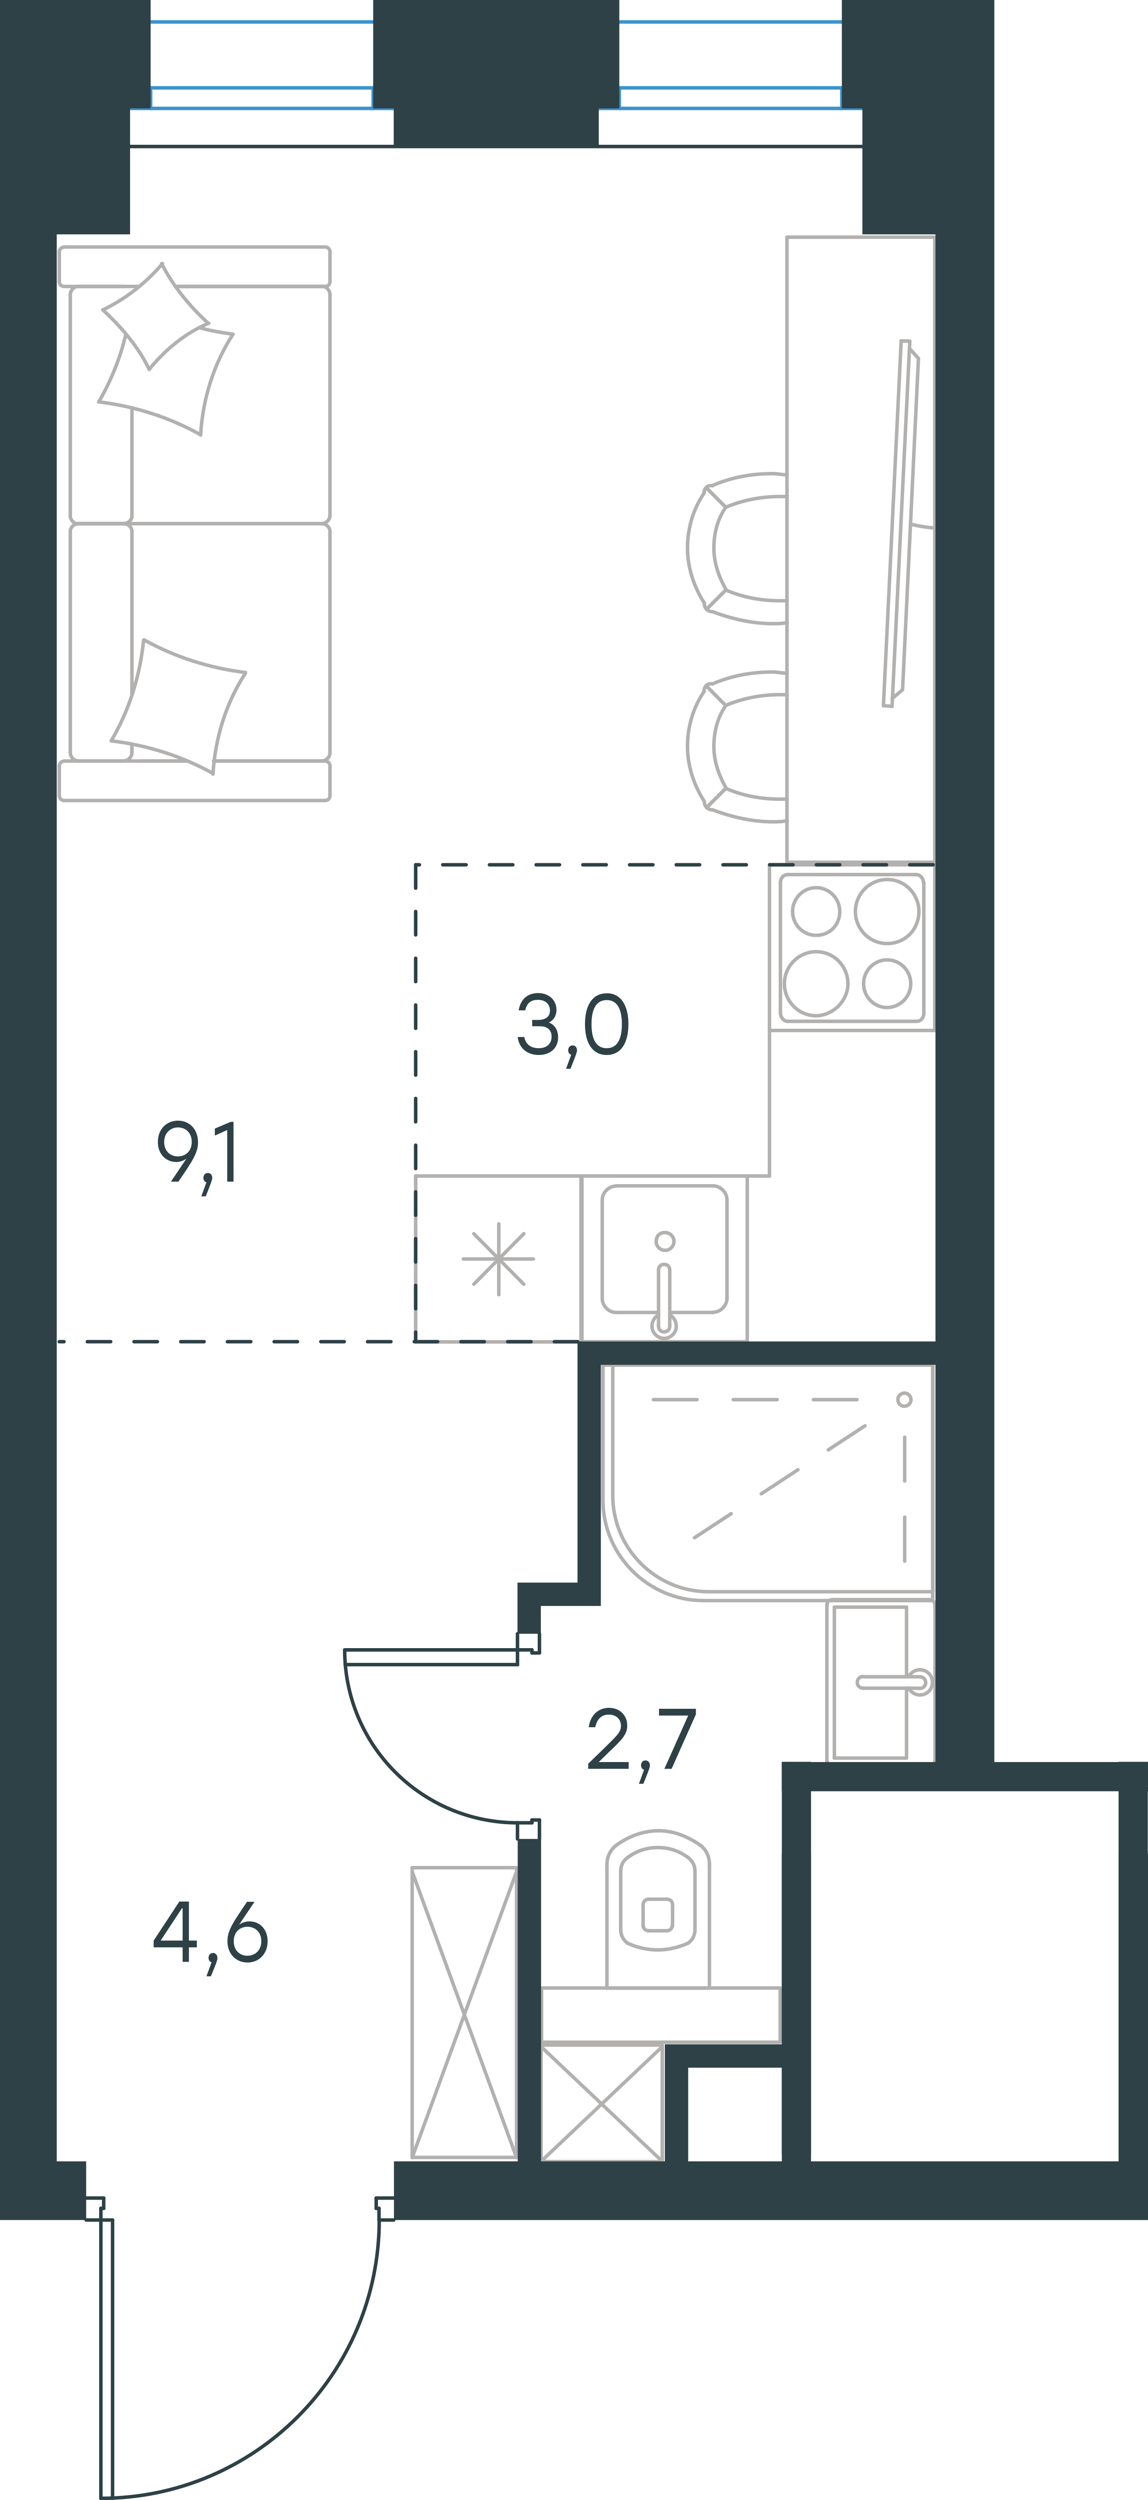 <?xml version="1.0" encoding="utf-8"?>
<!-- Generator: Adobe Illustrator 26.5.0, SVG Export Plug-In . SVG Version: 6.00 Build 0)  -->
<svg version="1.1" id="Слой_1" xmlns="http://www.w3.org/2000/svg" xmlns:xlink="http://www.w3.org/1999/xlink" x="0px" y="0px"
	 viewBox="0 0 491.6 1070" style="enable-background:new 0 0 491.6 1070;" xml:space="preserve">
<style type="text/css">
	.st0{fill:none;stroke:#B2B1B0;stroke-width:1.5;stroke-linecap:round;stroke-linejoin:round;stroke-miterlimit:22.926;}
	.st1{fill:none;stroke:#2D4146;stroke-width:1.5;stroke-linecap:round;stroke-linejoin:round;stroke-miterlimit:22.926;}
	.st2{fill:none;stroke:#3C93D0;stroke-width:1.5;stroke-linecap:round;stroke-linejoin:round;stroke-miterlimit:22.926;}
	.st3{fill-rule:evenodd;clip-rule:evenodd;fill:#2D4146;}
	.st4{enable-background:new    ;}
	.st5{fill:#2D4146;}
	
		.st6{fill:none;stroke:#2D4146;stroke-width:1.5;stroke-linecap:round;stroke-linejoin:round;stroke-miterlimit:22.926;stroke-dasharray:10;}
</style>
<g>
	<rect x="176.5" y="799.3" class="st0" width="44.7" height="124"/>
	<line class="st0" x1="176.5" y1="923.4" x2="221.2" y2="801"/>
	<line class="st0" x1="176.5" y1="801" x2="221.2" y2="923.4"/>
</g>
<g>
	<rect x="231.7" y="875.2" class="st0" width="51.9" height="49.9"/>
	<line class="st0" x1="231.7" y1="925" x2="283.6" y2="875.9"/>
	<line class="st0" x1="231.7" y1="875.9" x2="283.6" y2="925"/>
</g>
<g>
	<line class="st0" x1="259.5" y1="850.8" x2="303.8" y2="850.8"/>
	<g>
		<line class="st0" x1="259.9" y1="797.9" x2="259.9" y2="850.8"/>
		<line class="st0" x1="297.6" y1="825.8" x2="297.6" y2="800.8"/>
		<line class="st0" x1="265.8" y1="800.8" x2="265.8" y2="825.8"/>
		<line class="st0" x1="288" y1="824.4" x2="288" y2="815.2"/>
		<line class="st0" x1="275.4" y1="815.2" x2="275.4" y2="824.4"/>
		<line class="st0" x1="277.8" y1="826.3" x2="285.5" y2="826.3"/>
		<line class="st0" x1="303.8" y1="850.8" x2="303.8" y2="797.9"/>
		<line class="st0" x1="285.5" y1="812.8" x2="277.8" y2="812.8"/>
		<path class="st0" d="M300,789.8c-5.3-3.8-11.6-6.3-17.8-6.3c0,0,0,0-0.5,0"/>
		<path class="st0" d="M285.5,826.3c1.4,0,2.4-1,2.4-2.4"/>
		<path class="st0" d="M294.7,831.6c1.9-1.4,2.9-3.4,2.9-5.8"/>
		<path class="st0" d="M288,815.2c0-1.4-1-2.4-2.4-2.4"/>
		<path class="st0" d="M294.7,795c-3.9-2.9-8.2-4.3-13-4.3"/>
		<path class="st0" d="M277.8,812.8c-1.4,0-2.4,1-2.4,2.4"/>
		<path class="st0" d="M275.4,823.9c0,1.4,1,2.4,2.4,2.4"/>
		<path class="st0" d="M265.8,825.8c0,2.4,1,4.3,2.9,5.8"/>
		<path class="st0" d="M268.7,831.6c3.9,1.9,8.7,2.9,13,2.9s8.7-1,13-2.9"/>
		<path class="st0" d="M268.7,795c-1.9,1.4-2.9,3.4-2.9,5.8"/>
		<path class="st0" d="M282.1,783.5L282.1,783.5c-6.7,0-13,2.4-18.3,6.3"/>
		<path class="st0" d="M303.8,797.9c0-3.4-1.4-6.3-3.9-8.2"/>
		<path class="st0" d="M263.8,789.8c-2.4,1.9-3.9,4.8-3.9,8.2"/>
		<path class="st0" d="M281.7,790.7L281.7,790.7c-4.8,0-9.1,1.4-13,4.3"/>
		<path class="st0" d="M297.6,800.8c0-2.4-1-4.3-2.9-5.8"/>
	</g>
	<rect x="231.9" y="850.8" class="st0" width="102.2" height="23.2"/>
</g>
<g>
	<path class="st0" d="M399.4,685h-98.2c-23.6,0-43-19.4-43-43v-57.8h141.2L399.4,685L399.4,685z"/>
	<path class="st0" d="M399.4,681.2h-96c-22.6,0-41-18.5-41-41.1v-56h137.1v97.1H399.4z"/>
	<line class="st0" x1="387.4" y1="615.1" x2="387.4" y2="633.8"/>
	<line class="st0" x1="387.4" y1="649.3" x2="387.4" y2="668.1"/>
	<line class="st0" x1="367" y1="599" x2="348.3" y2="599"/>
	<line class="st0" x1="332.8" y1="599" x2="314" y2="599"/>
	<line class="st0" x1="298.5" y1="599" x2="279.8" y2="599"/>
	<line class="st0" x1="370.4" y1="610.2" x2="354.7" y2="620.5"/>
	<line class="st0" x1="341.7" y1="629" x2="326" y2="639.3"/>
	<line class="st0" x1="313.1" y1="647.8" x2="297.4" y2="658.1"/>
	<path class="st0" d="M384.5,599c0-1.6,1.3-2.8,2.8-2.8s2.8,1.3,2.8,2.8c0,1.6-1.3,2.8-2.8,2.8C385.6,601.8,384.5,600.5,384.5,599z"
		/>
</g>
<g>
	<line class="st0" x1="357.3" y1="687.8" x2="388.2" y2="687.8"/>
	<line class="st0" x1="388.2" y1="687.8" x2="388.2" y2="717.6"/>
	<line class="st0" x1="388.2" y1="722.5" x2="388.2" y2="752.4"/>
	<line class="st0" x1="357.3" y1="752.4" x2="357.3" y2="687.8"/>
	<line class="st0" x1="388.2" y1="752.4" x2="357.3" y2="752.4"/>
	<line class="st0" x1="400.4" y1="753.4" x2="400.4" y2="686.7"/>
	<line class="st0" x1="356.6" y1="755.5" x2="398" y2="755.5"/>
	<line class="st0" x1="354.1" y1="686.7" x2="354.1" y2="753.4"/>
	<line class="st0" x1="398" y1="684.6" x2="356.6" y2="684.6"/>
	<path class="st0" d="M356.6,684.6c-1.4,0-2.4,0.8-2.4,2.1"/>
	<path class="st0" d="M354.1,753.4c0,1.3,1,2.1,2.4,2.1"/>
	<path class="st0" d="M398,755.5c1.4,0,2.4-0.8,2.4-2.1"/>
	<path class="st0" d="M400.4,686.7c0-0.8-1-2.1-2.4-2.1"/>
	<line class="st0" x1="369.6" y1="722.5" x2="393.5" y2="722.5"/>
	<line class="st0" x1="393.5" y1="717.6" x2="369.6" y2="717.6"/>
	<path class="st0" d="M369.6,722.5L369.6,722.5c-1.4,0-2.5-1.1-2.5-2.5s1.1-2.5,2.4-2.5l0,0"/>
	<path class="st0" d="M389.1,717.6c0.9-1.8,2.8-3,4.8-3c3,0,5.4,2.4,5.4,5.4s-2.4,5.4-5.4,5.4c-2,0-3.9-1.2-4.8-3"/>
	<path class="st0" d="M393.5,717.6c0.1,0,0.2,0,0.4,0c1.4,0,2.5,1.1,2.5,2.5s-1.1,2.5-2.5,2.5c-0.1,0-0.2,0-0.4,0"/>
</g>
<g>
	<line class="st0" x1="248.8" y1="503.3" x2="248.8" y2="574.3"/>
	<line class="st0" x1="213.6" y1="523.8" x2="213.6" y2="554.1"/>
	<line class="st0" x1="202.9" y1="549.6" x2="224.3" y2="528"/>
	<line class="st0" x1="202.9" y1="528" x2="224.3" y2="549.6"/>
	<line class="st0" x1="198.4" y1="538.8" x2="228.4" y2="538.8"/>
	<line class="st0" x1="248.8" y1="574.3" x2="178" y2="574.3"/>
	<line class="st0" x1="178" y1="503.3" x2="178" y2="574.3"/>
	<line class="st0" x1="248.8" y1="503.3" x2="178" y2="503.3"/>
</g>
<g>
	<rect x="249.2" y="503.3" class="st0" width="70.8" height="70.9"/>
	<line class="st0" x1="282" y1="543.5" x2="282" y2="567.3"/>
	<line class="st0" x1="286.8" y1="561.7" x2="305.4" y2="561.7"/>
	<line class="st0" x1="305.4" y1="507.5" x2="263.8" y2="507.5"/>
	<line class="st0" x1="263.8" y1="561.7" x2="282" y2="561.7"/>
	<line class="st0" x1="257.9" y1="513.5" x2="257.9" y2="555.7"/>
	<line class="st0" x1="286.8" y1="567.3" x2="286.8" y2="543.5"/>
	<line class="st0" x1="311.3" y1="555.7" x2="311.3" y2="513.5"/>
	<path class="st0" d="M282,543.5L282,543.5c0-1.4,1-2.4,2.4-2.4s2.4,1,2.4,2.4"/>
	<path class="st0" d="M311.3,555.7c0,3.1-2.8,5.9-5.9,5.9"/>
	<path class="st0" d="M286.8,562.7c1.7,1,2.8,2.8,2.8,4.9c0,2.8-2.4,5.2-5.2,5.2c-2.8,0-5.2-2.4-5.2-5.2c0-2.1,1-3.8,2.8-4.9"/>
	<path class="st0" d="M257.9,513.5c0-3.1,2.8-5.9,5.9-5.9"/>
	<path class="st0" d="M263.8,561.7c-3.1,0-5.9-2.8-5.9-5.9"/>
	<path class="st0" d="M305.4,507.5c3.1,0,5.9,2.8,5.9,5.9"/>
	<path class="st0" d="M286.8,567.3v0.3c0,1.4-1,2.4-2.4,2.4s-2.4-1-2.4-2.4v-0.3"/>
	<path class="st0" d="M281,531.3c0,2.1,1.7,3.8,3.8,3.8c2.1,0,3.8-1.7,3.8-3.8s-1.7-3.8-3.8-3.8C282.4,527.4,281,529.2,281,531.3z"
		/>
</g>
<g>
	<path class="st0" d="M359.6,390.1c0-5.6-4.5-10.2-10.1-10.2s-10.1,4.6-10.1,10.2s4.5,10.2,10.1,10.2
		C355.1,400.3,359.6,396.1,359.6,390.1z"/>
	<path class="st0" d="M363.1,421c0-7.4-5.9-13.7-13.6-13.7c-7.3,0-13.6,6-13.6,13.7c0,7.4,5.9,13.7,13.6,13.7
		C356.8,434.6,363.1,428.3,363.1,421z"/>
	<path class="st0" d="M390,421c0-5.6-4.5-10.2-10.1-10.2s-10.1,4.6-10.1,10.2s4.5,10.2,10.1,10.2C385.5,431.1,390,426.6,390,421z"/>
	<path class="st0" d="M393.5,390.1c0-7.4-5.9-13.7-13.6-13.7c-7.3,0-13.6,6-13.6,13.7c0,7.4,5.9,13.7,13.6,13.7
		C387.6,403.8,393.5,397.8,393.5,390.1z"/>
	<line class="st0" x1="334.2" y1="433.6" x2="334.2" y2="377.8"/>
	<line class="st0" x1="392.4" y1="437.1" x2="337.3" y2="437.1"/>
	<line class="st0" x1="395.6" y1="377.8" x2="395.6" y2="433.6"/>
	<line class="st0" x1="337.3" y1="374.3" x2="392.4" y2="374.3"/>
	<path class="st0" d="M395.6,433.6L395.6,433.6c0,2.1-1.4,3.5-3.1,3.5"/>
	<path class="st0" d="M334.2,377.8L334.2,377.8c0-2.1,1.4-3.5,3.1-3.5"/>
	<path class="st0" d="M337.3,437.1L337.3,437.1c-1.7,0-3.1-1.8-3.1-3.5"/>
	<path class="st0" d="M392.4,374.3L392.4,374.3c1.7,0,3.1,1.8,3.1,3.5"/>
	<rect x="329.5" y="370.1" class="st0" width="70.8" height="70.9"/>
</g>
<line class="st0" x1="329.5" y1="441" x2="329.5" y2="503.3"/>
<line class="st0" x1="320" y1="503.3" x2="329.5" y2="503.3"/>
<g>
	<line class="st0" x1="56.5" y1="297.1" x2="56.5" y2="227.4"/>
	<line class="st0" x1="141.3" y1="107.8" x2="141.3" y2="120.5"/>
	<line class="st0" x1="141.3" y1="126.1" x2="141.3" y2="220.9"/>
	<line class="st0" x1="79.9" y1="325.7" x2="60.1" y2="325.7"/>
	<line class="st0" x1="137.7" y1="325.7" x2="91.5" y2="325.7"/>
	<line class="st0" x1="137.7" y1="122.6" x2="75.2" y2="122.6"/>
	<line class="st0" x1="53.2" y1="224.1" x2="33.4" y2="224.1"/>
	<line class="st0" x1="56.5" y1="220.9" x2="56.5" y2="174.8"/>
	<line class="st0" x1="25.4" y1="340.5" x2="25.4" y2="327.8"/>
	<line class="st0" x1="33.4" y1="224.1" x2="53.2" y2="224.1"/>
	<line class="st0" x1="30.1" y1="126.1" x2="30.1" y2="220.9"/>
	<line class="st0" x1="75.2" y1="122.6" x2="139.2" y2="122.6"/>
	<line class="st0" x1="141.3" y1="227.4" x2="141.3" y2="322.1"/>
	<line class="st0" x1="141.3" y1="327.8" x2="141.3" y2="340.5"/>
	<line class="st0" x1="56.5" y1="322.1" x2="56.5" y2="318.6"/>
	<line class="st0" x1="27.8" y1="325.7" x2="79.9" y2="325.7"/>
	<line class="st0" x1="56.5" y1="322.1" x2="56.5" y2="318.6"/>
	<line class="st0" x1="33.4" y1="325.7" x2="53.2" y2="325.7"/>
	<line class="st0" x1="33.4" y1="224.1" x2="53.2" y2="224.1"/>
	<line class="st0" x1="30.1" y1="227.4" x2="30.1" y2="322.1"/>
	<line class="st0" x1="91.5" y1="325.7" x2="139.2" y2="325.7"/>
	<line class="st0" x1="27.8" y1="105.7" x2="139.2" y2="105.7"/>
	<line class="st0" x1="25.4" y1="120.5" x2="25.4" y2="107.8"/>
	<line class="st0" x1="59.6" y1="122.6" x2="27.8" y2="122.6"/>
	<line class="st0" x1="53.2" y1="224.1" x2="137.7" y2="224.1"/>
	<line class="st0" x1="53.2" y1="122.6" x2="33.4" y2="122.6"/>
	<path class="st0" d="M27.8,325.7c-1.7,0-2.4,1.2-2.4,2.1"/>
	<path class="st0" d="M139.2,122.6c1.5,0,2.1-1.2,2.1-2.1"/>
	<path class="st0" d="M25.4,120.5c0,1.5,1.2,2.1,2.1,2.1"/>
	<path class="st0" d="M56.5,227.4c0-1.6-1.5-3.3-3.6-3.3"/>
	<path class="st0" d="M33.4,122.6c-1.6,0-3.3,1.5-3.3,3.6"/>
	<path class="st0" d="M30.1,322.1c0,1.8,1.5,3.6,3.6,3.6"/>
	<path class="st0" d="M141.3,227.4c0-1.6-1.5-3.3-3.6-3.3"/>
	<path class="st0" d="M33.7,224.1c-1.8,0-3.6,1.4-3.6,3.3"/>
	<path class="st0" d="M137.7,224.1c1.8,0,3.6-1.5,3.6-3.6"/>
	<path class="st0" d="M25.4,340.5c0,1.5,1.2,2.1,2.1,2.1h111.7c1.5,0,2.1-1.2,2.1-2.1"/>
	<path class="st0" d="M30.1,220.9c0,1.6,1.5,3.3,3.6,3.3"/>
	<path class="st0" d="M141.3,107.8c0-1.5-1.2-2.1-2.1-2.1"/>
	<path class="st0" d="M137.7,325.7c1.8,0,3.6-1.5,3.6-3.6"/>
	<path class="st0" d="M141.3,327.8c0-1.5-1.2-2.1-2.1-2.1"/>
	<path class="st0" d="M141.3,126.1c0-1.8-1.5-3.6-3.6-3.6"/>
	<path class="st0" d="M52.6,325.7c2,0,3.9-1.5,3.9-3.6"/>
	<path class="st0" d="M52.9,224.1c1.8,0,3.6-1.4,3.6-3.3"/>
	<path class="st0" d="M27.8,105.7c-1.7,0-2.4,1.2-2.4,2.1"/>
	<path class="st0" d="M61.8,273.9c13.3,7.4,28.2,12.1,43.3,13.9"/>
	<path class="st0" d="M69.2,112.8c5,9.8,11.9,18.1,19.9,25.5"/>
	<path class="st0" d="M89.4,138.3c-9.8,4.1-18.7,11.3-25.5,19.8"/>
	<path class="st0" d="M105.1,288.1c-8.3,12.7-13,27.8-13.9,43.2"/>
	<path class="st0" d="M85.6,185.9c-13.3-7.4-28.2-12.1-43.3-13.9"/>
	<path class="st0" d="M42.3,172c5.3-9.2,9.2-18.7,11.6-29"/>
	<path class="st0" d="M99.8,143c-8.3,12.7-13,27.8-13.9,43.2"/>
	<path class="st0" d="M91.2,331c-13.3-7.4-28.2-12.1-43.3-13.9"/>
	<path class="st0" d="M47.6,317.1c7.7-13,12.4-27.8,13.9-43.2"/>
	<path class="st0" d="M63.9,158.1C59.2,148.3,52,140,44,132.6"/>
	<path class="st0" d="M85.6,140.3c4.4,1.2,9.5,2.1,13.9,2.7"/>
	<path class="st0" d="M44.1,132.6c9.8-4.7,18.4-11.5,25.5-19.8"/>
</g>
<g>
	<path class="st0" d="M389.9,224.3c4.1,1,8.3,1.7,12.3,1.7"/>
	<line class="st0" x1="382" y1="302.3" x2="389.6" y2="146"/>
	<line class="st0" x1="385.9" y1="145.9" x2="378.3" y2="302"/>
	<line class="st0" x1="378.3" y1="302" x2="382" y2="302.3"/>
	<line class="st0" x1="393.3" y1="153.4" x2="386.5" y2="295.2"/>
	<line class="st0" x1="389.6" y1="149.3" x2="393.3" y2="153.4"/>
	<line class="st0" x1="386.5" y1="295.2" x2="382.1" y2="298.9"/>
	<line class="st0" x1="385.9" y1="145.9" x2="389.6" y2="146"/>
</g>
<g>
	<rect x="337" y="101.5" class="st0" width="63.3" height="267.5"/>
	<path class="st0" d="M310.8,302c-3.6,5.1-5.1,11.3-5.1,17.5s2.1,12.3,5.1,17.5"/>
	<path class="st0" d="M337,288.1c-2.1,0-4.1-0.5-6.2-0.5c-8.7,0-17.5,1.5-25.7,5.1"/>
	<path class="st0" d="M305.2,346.6c8.2,3.1,17,5.1,25.7,5.1c2.1,0,4.1,0,6.2-0.5"/>
	<path class="st0" d="M337,297.3c-1,0-2.1,0-3.1,0c-7.7,0-15.9,1.5-23.1,4.6"/>
	<path class="st0" d="M310.8,337.4c7.2,3.1,14.9,4.6,23.1,4.6c1,0,2.1,0,3.1,0"/>
	<path class="st0" d="M301.6,295.8c-4.6,6.7-7.2,14.9-7.2,23.6c0,8.2,2.6,16.4,7.2,23.6"/>
	<line class="st0" x1="310.8" y1="302" x2="302.6" y2="293.7"/>
	<line class="st0" x1="310.8" y1="337.4" x2="302.6" y2="345.6"/>
	<line class="st0" x1="310.8" y1="302" x2="302.6" y2="293.7"/>
	<line class="st0" x1="310.8" y1="337.4" x2="302.6" y2="345.6"/>
	<path class="st0" d="M301.6,343c0,2.1,1.5,3.6,3.6,3.6"/>
	<path class="st0" d="M305.1,292.7c-2.1-0.4-3.6,1-3.6,3.1"/>
	<path class="st0" d="M310.8,217.1c-3.6,5.1-5.1,11.3-5.1,17.5s2.1,12.3,5.1,17.5"/>
	<path class="st0" d="M337,203.2c-2.1,0-4.1-0.5-6.2-0.5c-8.7,0-17.5,1.5-25.7,5.1"/>
	<path class="st0" d="M305.2,261.8c8.2,3.1,17,5.1,25.7,5.1c2.1,0,4.1,0,6.2-0.5"/>
	<path class="st0" d="M337,212.5c-1,0-2.1,0-3.1,0c-7.7,0-15.9,1.5-23.1,4.6"/>
	<path class="st0" d="M310.8,252.5c7.2,3.1,14.9,4.6,23.1,4.6c1,0,2.1,0,3.1,0"/>
	<path class="st0" d="M301.6,210.9c-4.6,6.7-7.2,14.9-7.2,23.6c0,8.2,2.6,16.4,7.2,23.6"/>
	<line class="st0" x1="310.8" y1="217.1" x2="302.6" y2="208.9"/>
	<line class="st0" x1="310.8" y1="252.5" x2="302.6" y2="260.7"/>
	<line class="st0" x1="310.8" y1="217.1" x2="302.6" y2="208.9"/>
	<line class="st0" x1="310.8" y1="252.5" x2="302.6" y2="260.7"/>
	<path class="st0" d="M301.6,258.2c0,2.1,1.5,3.6,3.6,3.6"/>
	<path class="st0" d="M305.1,207.9c-2.1-0.4-3.6,1-3.6,3.1"/>
</g>
<line class="st1" x1="43.2" y1="950.1" x2="48.2" y2="950.1"/>
<line class="st1" x1="43.2" y1="950.1" x2="43.2" y2="1069.2"/>
<line class="st1" x1="48.2" y1="950.1" x2="48.2" y2="1069.1"/>
<line class="st1" x1="168.6" y1="940.7" x2="161.1" y2="940.7"/>
<line class="st1" x1="162.3" y1="950.1" x2="168.6" y2="950.1"/>
<line class="st1" x1="162.3" y1="945.1" x2="162.3" y2="950.1"/>
<line class="st1" x1="161.1" y1="945.1" x2="162.3" y2="945.1"/>
<line class="st1" x1="161.1" y1="940.7" x2="161.1" y2="945.1"/>
<path class="st1" d="M43.2,1069.2c65.8,0,119.2-53.3,119.2-119.2"/>
<line class="st1" x1="36.9" y1="940.7" x2="44.4" y2="940.7"/>
<line class="st1" x1="43.2" y1="950.1" x2="36.9" y2="950.1"/>
<line class="st1" x1="43.2" y1="945.1" x2="43.2" y2="950.1"/>
<line class="st1" x1="44.4" y1="945.1" x2="43.2" y2="945.1"/>
<line class="st1" x1="44.4" y1="940.7" x2="44.4" y2="945.1"/>
<line class="st1" x1="221.6" y1="706.1" x2="221.6" y2="712.4"/>
<line class="st1" x1="221.6" y1="706.1" x2="147.6" y2="706.1"/>
<line class="st1" x1="221.6" y1="712.4" x2="147.8" y2="712.4"/>
<line class="st1" x1="231" y1="787" x2="231" y2="778.9"/>
<line class="st1" x1="221.6" y1="780.1" x2="221.6" y2="787"/>
<line class="st1" x1="227.8" y1="780.1" x2="221.6" y2="780.1"/>
<line class="st1" x1="227.8" y1="778.9" x2="227.8" y2="780.1"/>
<line class="st1" x1="231" y1="778.9" x2="227.8" y2="778.9"/>
<path class="st1" d="M147.6,706.1c0,40.9,33.1,74,74,74"/>
<line class="st1" x1="231" y1="699.2" x2="231" y2="707.4"/>
<line class="st1" x1="221.6" y1="706.1" x2="221.6" y2="699.2"/>
<line class="st1" x1="227.8" y1="706.1" x2="221.6" y2="706.1"/>
<line class="st1" x1="227.8" y1="707.4" x2="227.8" y2="706.1"/>
<line class="st1" x1="231" y1="707.4" x2="227.8" y2="707.4"/>
<line class="st1" x1="18.2" y1="62.7" x2="413.2" y2="62.7"/>
<line class="st2" x1="18.2" y1="9.4" x2="413.2" y2="9.4"/>
<rect x="55.7" y="37.6" class="st2" width="8.8" height="8.8"/>
<rect x="159.8" y="37.6" class="st2" width="8.8" height="8.8"/>
<line class="st2" x1="64.5" y1="37.6" x2="159.8" y2="37.6"/>
<line class="st2" x1="64.5" y1="46.4" x2="159.8" y2="46.4"/>
<rect x="256.4" y="37.6" class="st2" width="8.8" height="8.8"/>
<rect x="360.5" y="37.6" class="st2" width="8.8" height="8.8"/>
<line class="st2" x1="265.2" y1="37.6" x2="360.5" y2="37.6"/>
<line class="st2" x1="265.2" y1="46.4" x2="360.5" y2="46.4"/>
<polygon class="st3" points="168.6,62.7 256.4,62.7 256.4,46.4 265.2,46.4 265.2,37.6 265.2,37.6 265.2,0 159.8,0 159.8,37.6 
	159.8,37.6 159.8,46.4 168.6,46.4 "/>
<g class="st4">
	<path class="st5" d="M84.8,488.9c0,4.5-2.4,8-8.4,16.8h-3.2l6.6-9.8c-1.2,0.8-2.6,1.4-4.3,1.4c-4.1,0-7.9-3-7.9-8.6
		c0-5.5,3.8-9.1,8.6-9.1C80.9,479.6,84.8,483,84.8,488.9z M82.1,488.7c0-3.9-2.6-6.2-5.9-6.2c-3.3,0-5.9,2.5-5.9,6.2
		c0,3.9,2.6,6.2,5.8,6.2C79.6,494.9,82.1,492.6,82.1,488.7z"/>
	<path class="st5" d="M88.1,512h-1.9l2.2-6c-0.8-0.2-1.3-1-1.3-1.9c0-1.2,0.8-2.1,1.9-2.1c0.8,0,1.9,0.5,1.9,2.2
		C90.8,504.8,90.7,505.6,88.1,512z"/>
	<path class="st5" d="M100,480v25.7h-2.7v-22.1l-5.3,2.4v-3l6.8-2.9H100z"/>
</g>
<g class="st4">
	<path class="st5" d="M269.2,757h-17.3v-2.2l6.7-6.5c5.6-5.5,7.3-7,7.3-9.7c0-2.8-2-4.8-5.2-4.8c-3.3,0-5.1,2.1-5.8,5.4h-2.8
		c0.7-5.1,4-8.3,8.7-8.3c4.7,0,7.8,3.3,7.8,7.6c0,3.8-2.4,6.2-7.8,11.3l-4.4,4.3h12.8V757z"/>
	<path class="st5" d="M275.5,763.4h-1.9l2.2-6c-0.8-0.2-1.3-1-1.3-1.9c0-1.2,0.8-2.1,1.9-2.1c0.8,0,1.9,0.5,1.9,2.2
		C278.3,756.1,278.2,756.9,275.5,763.4z"/>
	<path class="st5" d="M298,731.4v2.3L287.6,757h-3.1l10.2-22.8h-12.5v-2.9H298z"/>
</g>
<g class="st4">
	<path class="st5" d="M84.3,833.4h-3.4v6.2h-2.7v-6.2H65.8v-2.9l11-16.7h4.1v16.7h3.4V833.4z M78.2,830.5v-13.8h-0.3l-9.1,13.8
		L78.2,830.5z"/>
	<path class="st5" d="M90.3,845.8h-1.9l2.2-6c-0.8-0.2-1.3-1-1.3-1.9c0-1.2,0.8-2.1,1.9-2.1c0.8,0,1.9,0.5,1.9,2.2
		C93.1,838.6,93,839.4,90.3,845.8z"/>
	<path class="st5" d="M114.6,830.8c0,5.5-3.8,9.1-8.6,9.1c-4.7,0-8.6-3.4-8.6-9.2c0-4.5,2.4-8,8.4-16.8h3.2l-6.6,9.8
		c1.2-0.8,2.6-1.4,4.3-1.4C110.9,822.2,114.6,825.3,114.6,830.8z M111.9,830.8c0-3.9-2.6-6.2-5.9-6.2c-3.4,0-5.9,2.3-5.9,6.2
		s2.6,6.2,5.8,6.2C109.3,837,111.9,834.6,111.9,830.8z"/>
</g>
<g class="st4">
	<path class="st5" d="M239,443.9c0,4.7-3.4,7.6-8.3,7.6c-4.5,0-8.4-2.5-9-7.7h2.8c0.7,3.5,3.2,4.8,6.2,4.8c3.4,0,5.5-1.9,5.5-4.9
		c0-2.6-1.4-4.5-5.1-4.5h-3.2v-2.7h2.4c3.5,0,5.2-1.5,5.2-4c0-2.9-2.1-4.6-5.1-4.6c-2.8,0-4.7,1.1-5.5,4.5h-2.8
		c0.9-5.2,4.2-7.4,8.4-7.4c4.4,0,7.8,2.9,7.8,7.2c0,2.4-1.2,4.5-3.3,5.4C237.5,438.5,239,440.8,239,443.9z"/>
	<path class="st5" d="M244.3,457.4h-1.9l2.2-6c-0.8-0.2-1.3-1-1.3-1.9c0-1.2,0.8-2.1,1.9-2.1c0.8,0,1.9,0.5,1.9,2.2
		C247,450.2,246.9,451,244.3,457.4z"/>
	<path class="st5" d="M269.1,438.3c0,8.4-3.4,13.2-9.3,13.2c-5.8,0-9.3-4.7-9.3-13.2s3.5-13.2,9.3-13.2
		C265.6,425,269.1,429.9,269.1,438.3z M266.3,438.3c0-7.4-2.6-10.3-6.5-10.3s-6.5,3-6.5,10.3c0,7.4,2.6,10.3,6.5,10.3
		S266.3,445.7,266.3,438.3z"/>
</g>
<polygon class="st3" points="64.5,37.6 64.5,0 0,0 0,950.1 36.9,950.1 36.9,925 24.3,925 24.3,100.3 55.7,100.3 55.7,46.4 
	64.5,46.4 "/>
<line class="st6" x1="247.4" y1="574.2" x2="25.4" y2="574.2"/>
<line class="st6" x1="178" y1="370.1" x2="178" y2="573.2"/>
<line class="st6" x1="399.6" y1="370.1" x2="178.1" y2="370.1"/>
<g>
	<polygon class="st3" points="231.6,687.3 257.3,687.3 257.3,679.6 257.3,677.3 257.3,584.1 400.6,584.1 400.6,754.5 425.8,754.5 
		425.8,584.1 425.8,574.1 425.8,100.3 425.8,0 360.5,0 360.5,37.6 360.5,37.6 360.5,46.4 369.3,46.4 369.3,100.3 400.6,100.3 
		400.6,574.1 257.3,574.1 252.3,574.1 247.3,574.1 247.3,677.3 231.6,677.3 228.3,677.3 221.6,677.3 221.6,699.2 231.6,699.2 	"/>
	<path class="st3" d="M479,793.1v12.7l0,0v69.1v10V925l0,0H347.3l0,0v-40.1v-10v-69.1l0,0v-12.7h-12.5v10.2v2.5v69.1h-40.1h-5h-5
		V925h-53V787h-10v138h-53v25.1h323V925v-40.1v-10v-69.1v-12.5v-0.1H479V793.1z M334.8,925h-40.1v-40.1h40.1V925z"/>
</g>
<rect x="334.8" y="754" class="st3" width="12.5" height="168"/>
<rect x="334.8" y="754.1" class="st3" width="156.8" height="12.5"/>
<rect x="479" y="754" class="st3" width="12.5" height="168"/>
</svg>
